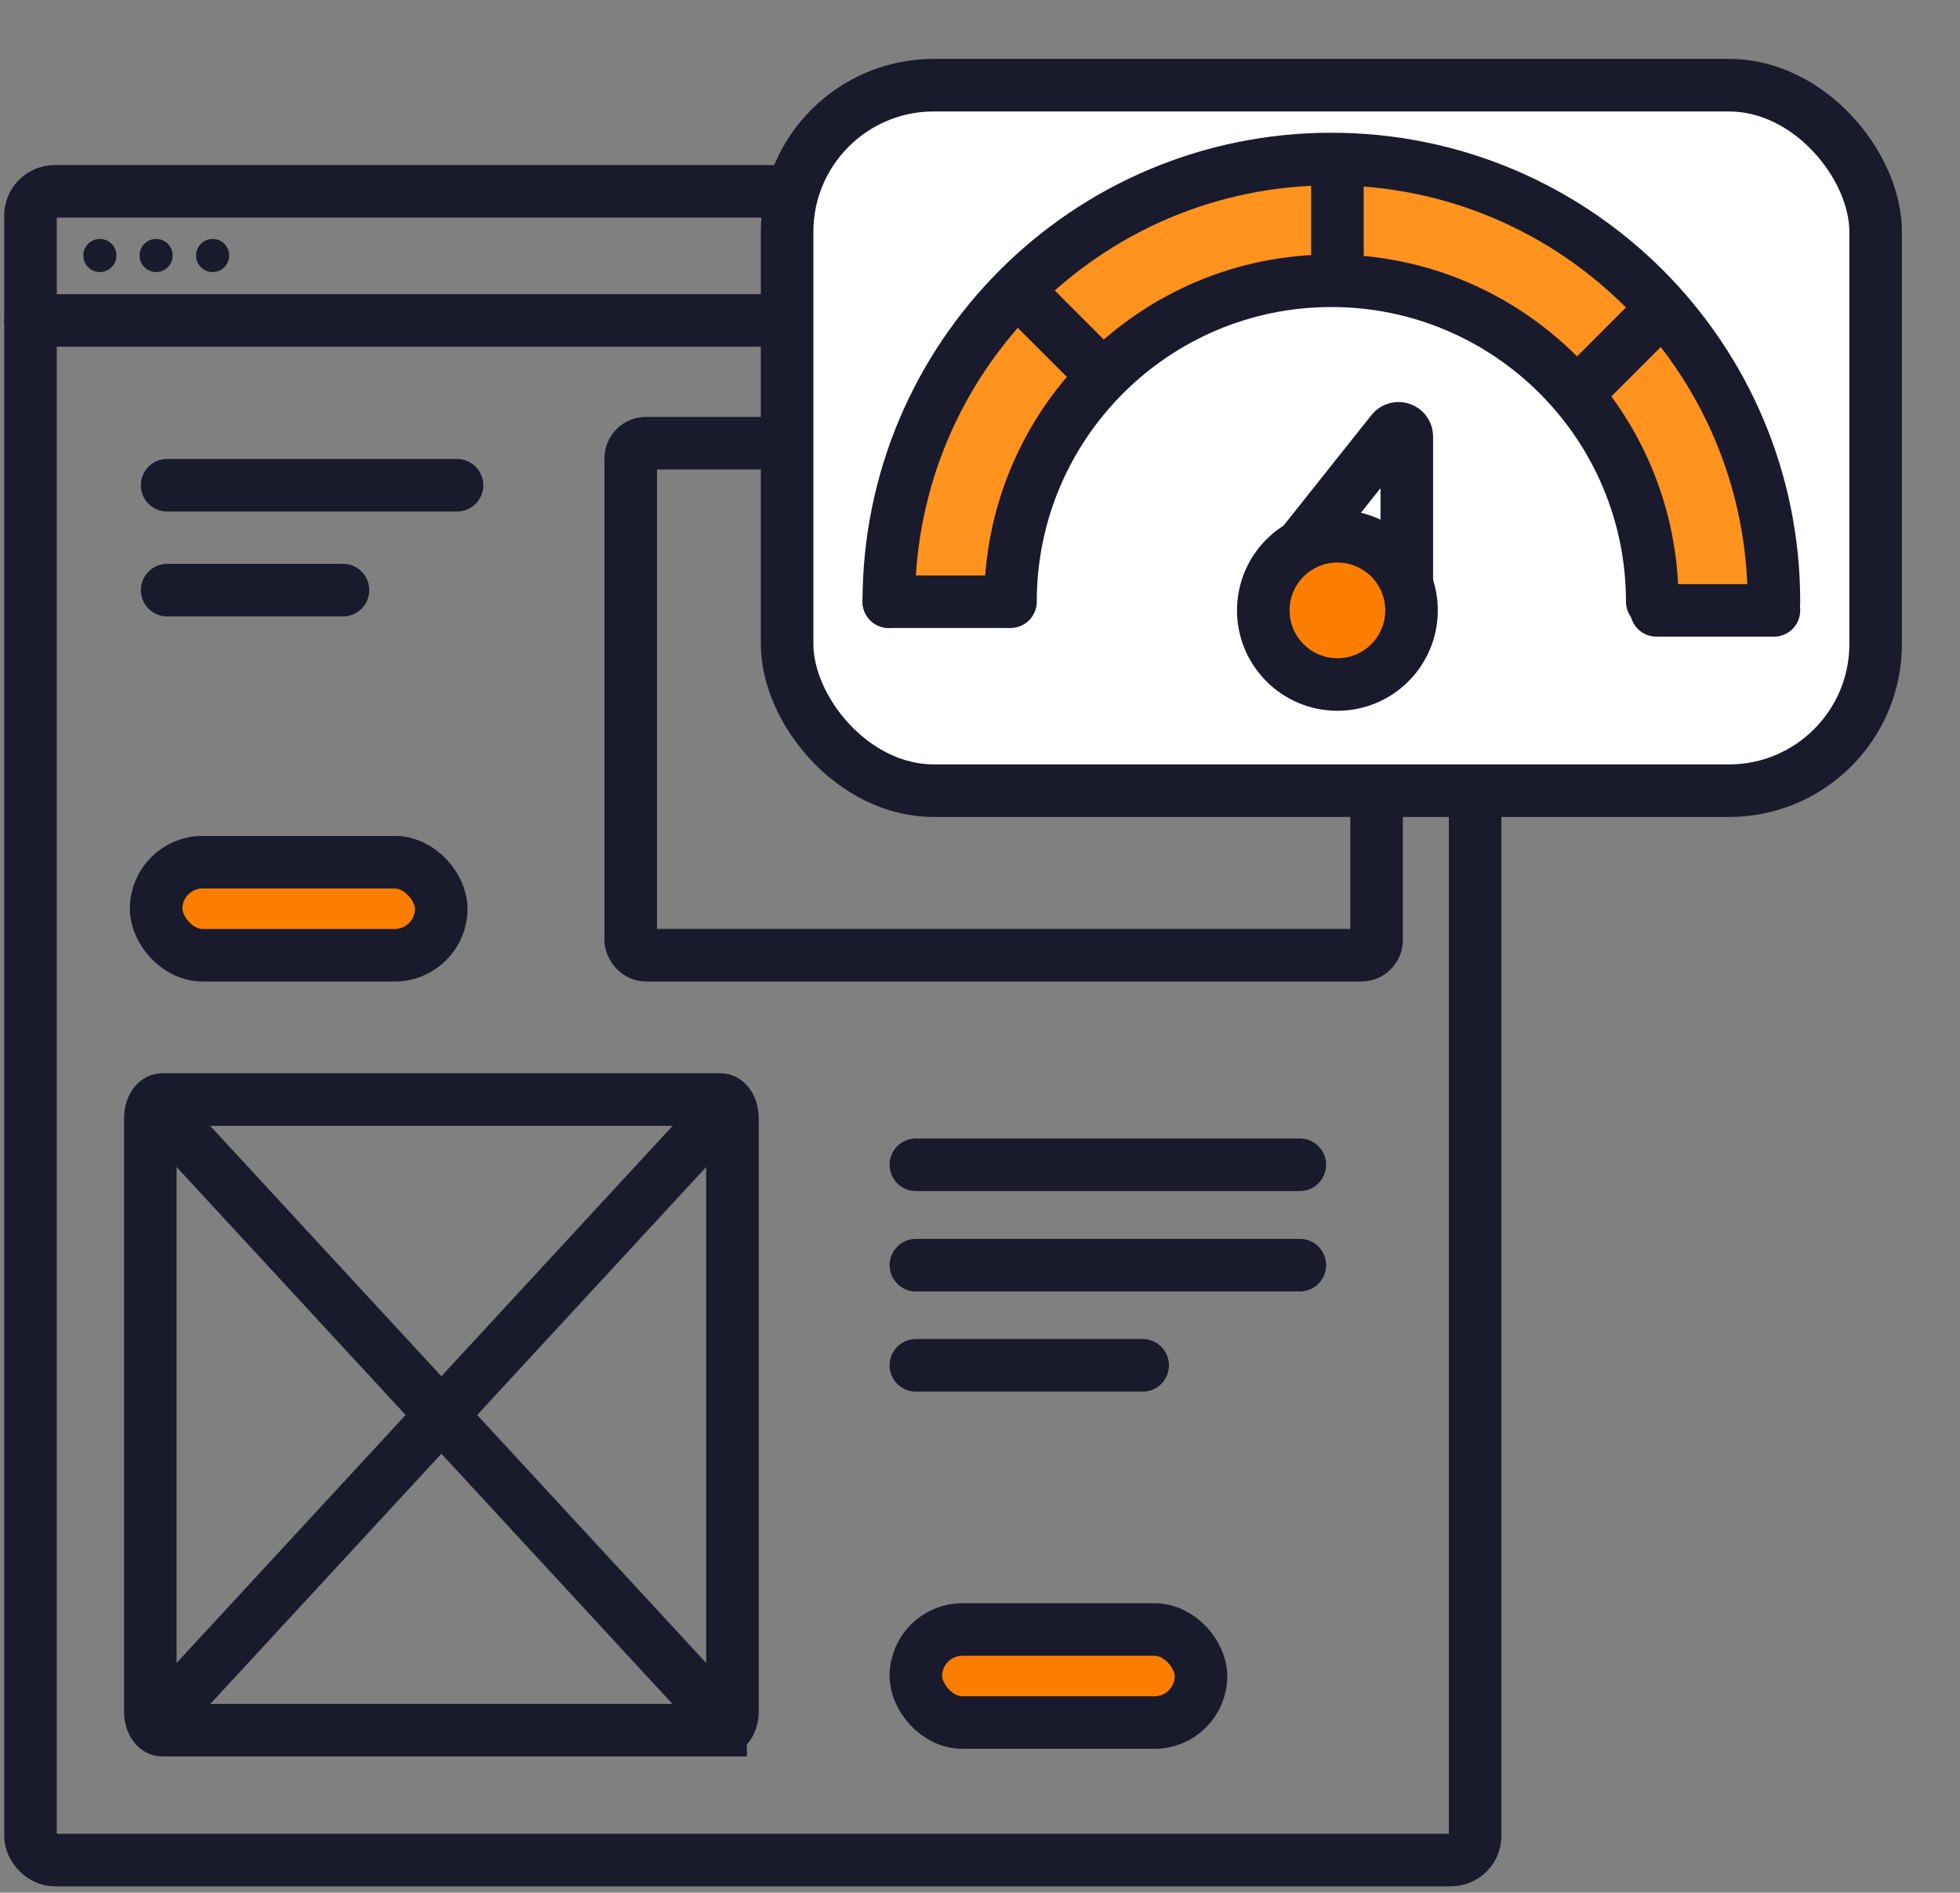 <?xml version="1.0" encoding="UTF-8"?><svg id="KPI_performance" xmlns="http://www.w3.org/2000/svg" viewBox="0 0 74.58 72"><rect x="0" y="0" width="74.58" height="72" fill="#808080" stroke="none"/><defs><style>.cls-1,.cls-2,.cls-3{fill:#fc7e00;}.cls-4{fill:#ff931e;}.cls-5{fill:#1a1a2d;}.cls-2,.cls-6,.cls-3,.cls-7,.cls-8,.cls-9,.cls-10{stroke:#1a1a2d;stroke-width:2px;}.cls-2,.cls-6,.cls-3,.cls-8,.cls-9,.cls-10{stroke-miterlimit:10;}.cls-6{fill:#fff;}.cls-6,.cls-3,.cls-7,.cls-8,.cls-10{stroke-linecap:round;}.cls-7{stroke-linejoin:round;}.cls-7,.cls-8,.cls-9{fill:none;}</style></defs><path class="cls-1" d="m41.81,13.09c3.56-1.25,7.16-2.37,10.81-3.34,1.71-.46,1.23-2.81-.4-2.95-3.25-.27-6.46-.24-9.14,1.85-1.17.91.1,3.02,1.46,2.51,2.26-.85,4.59-.83,6.96-.62,2.14.19,4.48.31,6.39,1.39,3.55,2.03,6.49,6.07,7.16,10.1l.69-1.69c.52.09.68-.07.47-.5-.03-.27-.07-.53-.12-.79-.08-.39-.18-.77-.32-1.14-.31-.87-.74-1.68-1.28-2.43-1.12-1.55-3.72-.05-2.59,1.51.47.65.86,1.32,1.1,2.09.26.83.24,1.72.57,2.52.59,1.45,2.3,2.24,3.69,1.33.61-.4.8-1,.69-1.69-.78-4.75-4.37-9.51-8.53-11.89-2.27-1.3-4.91-1.51-7.46-1.76-2.76-.27-5.57-.31-8.2.68.49.84.97,1.67,1.46,2.51,1.92-1.5,4.76-1.17,7.02-.98-.13-.98-.27-1.96-.4-2.95-3.65.97-7.25,2.08-10.81,3.34-1.81.64-1.03,3.54.8,2.89h0Z"/><path class="cls-1" d="m37.7,21.87c.17-.68.37-1.36.59-2.03.12-.36.25-.71.39-1.06.07-.18.14-.35.21-.52-.11.27.08-.17.1-.22.59-1.31,1.29-2.56,2.09-3.75.44-.65.15-1.69-.54-2.05-.76-.4-1.58-.16-2.05.54-1.69,2.52-2.95,5.36-3.68,8.3-.19.76.24,1.66,1.05,1.85s1.64-.23,1.85-1.05h0Z"/><rect class="cls-8" x="24" y="16.86" width="28.38" height="19.48" rx=".58" ry=".58"/><line class="cls-8" x1="6.36" y1="18.46" x2="17.39" y2="18.46"/><line class="cls-8" x1="6.36" y1="22.45" x2="13.05" y2="22.45"/><rect class="cls-8" x="1.16" y="7.28" width="54.97" height="63.48" rx=".92" ry=".92"/><line class="cls-8" x1="1.16" y1="12.19" x2="56.13" y2="12.19"/><circle class="cls-5" cx="3.8" cy="9.72" r=".63"/><circle class="cls-5" cx="5.94" cy="9.72" r=".63"/><circle class="cls-5" cx="8.09" cy="9.72" r=".63"/><path class="cls-8" d="m27.42,65.82c.25,0,.45-.32.45-.71v-22.57c0-.39-.2-.71-.45-.71H6.17c-.25,0-.45.32-.45.71v22.57c0,.39.2.71.45.71h21.25Z"/><line class="cls-9" x1="5.72" y1="41.84" x2="27.87" y2="65.82"/><line class="cls-9" x1="27.87" y1="41.84" x2="5.72" y2="65.82"/><rect class="cls-2" x="5.94" y="32.8" width="10.85" height="3.54" rx="1.77" ry="1.77"/><rect class="cls-2" x="34.85" y="61.99" width="10.85" height="3.54" rx="1.77" ry="1.77"/><line class="cls-7" x1="49.46" y1="44.31" x2="34.85" y2="44.31"/><line class="cls-7" x1="49.46" y1="48.13" x2="34.85" y2="48.13"/><line class="cls-7" x1="43.48" y1="51.94" x2="34.85" y2="51.94"/><rect class="cls-6" x="29.95" y="3.24" width="41.42" height="26.84" rx="5.58" ry="5.58"/><path class="cls-4" d="m67.5,22.89h-4.63c0-6.74-5.47-12.21-12.21-12.21s-12.21,5.47-12.21,12.21h-4.63c0-9.3,7.54-16.84,16.84-16.84s16.84,7.54,16.84,16.84Z"/><path class="cls-8" d="m67.5,22.89c0-9.3-7.54-16.84-16.84-16.84s-16.84,7.54-16.84,16.84"/><path class="cls-8" d="m62.87,22.89c0-6.74-5.47-12.21-12.21-12.21s-12.21,5.47-12.21,12.21"/><path class="cls-8" d="m33.82,22.89h4.47"/><circle class="cls-3" cx="50.89" cy="23.22" r="2.82"/><path class="cls-7" d="m49.51,20.76l3.46-4.35c.19-.23.56-.1.56.2v5.61"/><path class="cls-10" d="m50.89,8.61v2.24-4.48,2.24Z"/><path class="cls-10" d="m40.56,12.89l1.58,1.58-1.58-1.58-1.58-1.58,1.58,1.58Z"/><path class="cls-8" d="m63.03,23.22h4.47"/><path class="cls-10" d="m62.09,12.89l-1.58,1.58,1.58-1.58,1.58-1.58-1.58,1.58Z"/></svg>